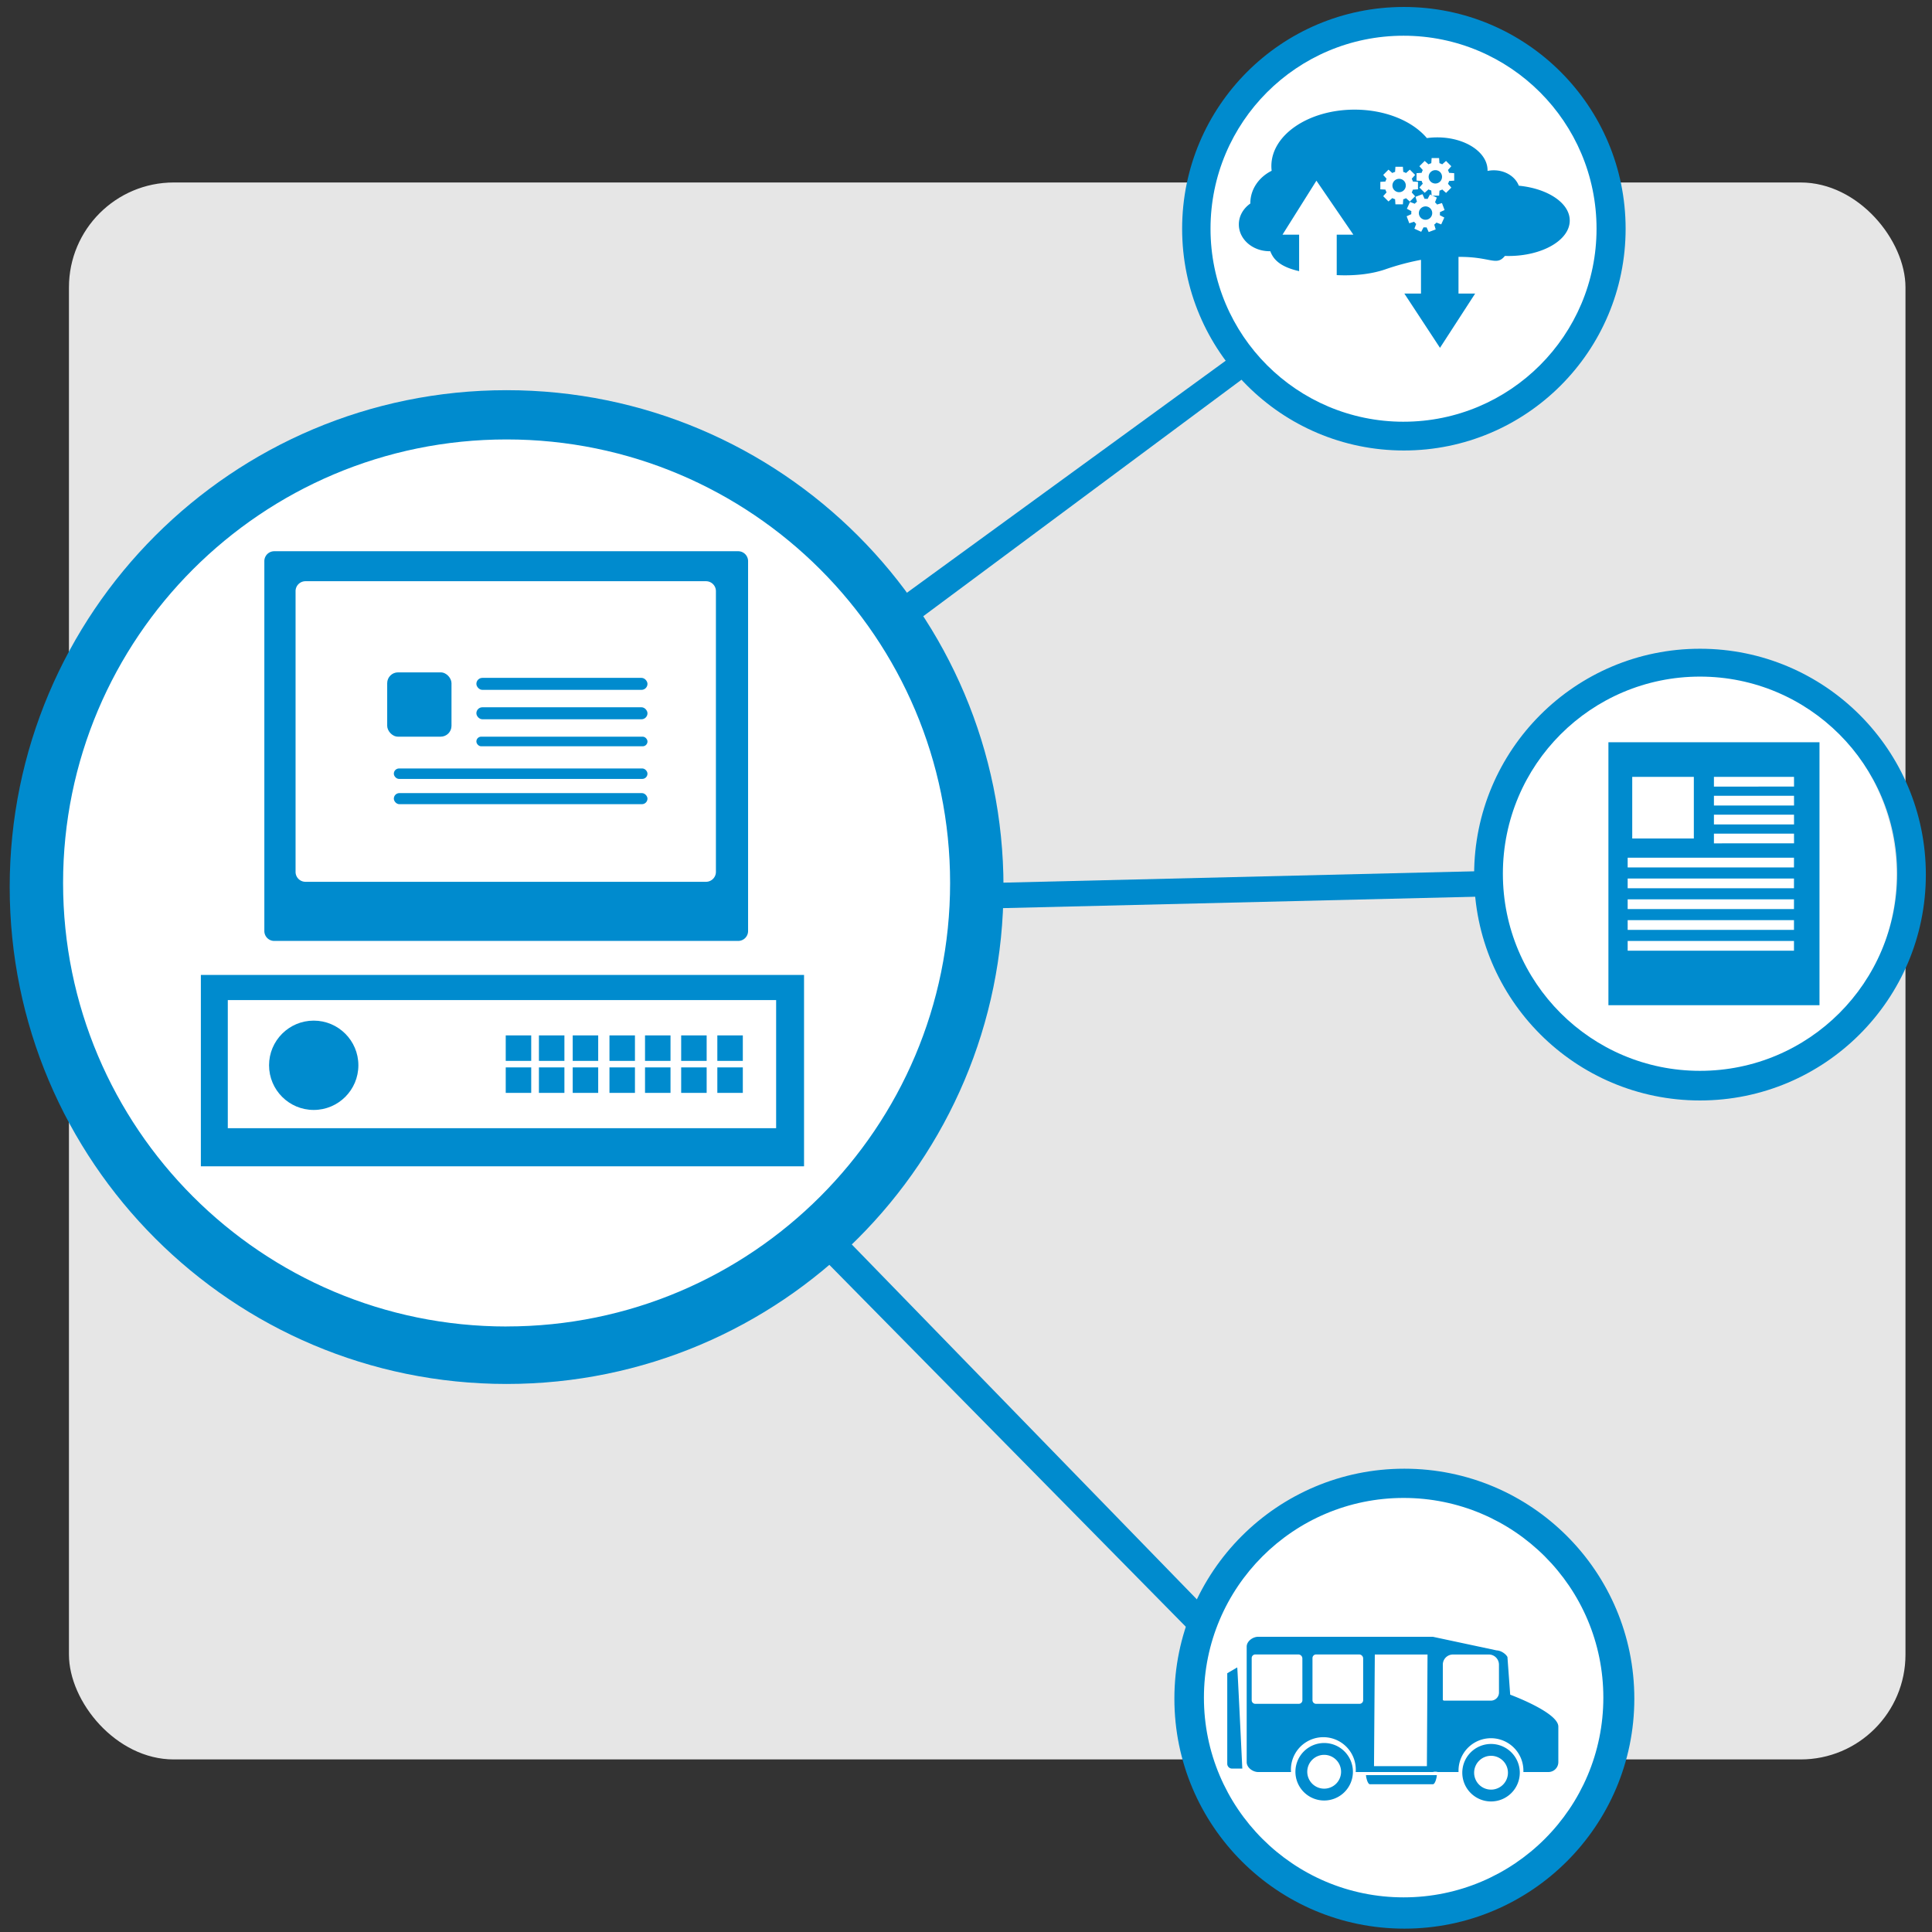 <svg xmlns="http://www.w3.org/2000/svg" viewBox="0 0 2144 2144"><rect x="0" y="0" width="2144" height="2144" fill="#333333" stroke="none"/><defs><style>.a{fill:#e6e6e6;}.b{fill:#fff;}.c{fill:#008bce;}</style></defs><title>medical-integration</title><rect class="a" x="76.52" y="202.5" width="2038.05" height="1750" rx="116.34" ry="116.34"/><circle class="b" cx="562.18" cy="984.4" r="528.64"/><path class="c" d="M562.18,433C257.64,433,10.76,679.86,10.76,984.4s246.88,551.42,551.42,551.42,551.43-246.88,551.43-551.42S866.73,433,562.18,433Zm0,1039.05C290.36,1472,70,1251.67,70,979.84S290.36,487.66,562.18,487.66,1054.36,708,1054.36,979.84,834,1472,562.18,1472Z"/><circle class="b" cx="1555.45" cy="253.82" r="227.86"/><path class="c" d="M1557.94,7.73c-135.91,0-246.09,110.18-246.09,246.09s110.18,246.1,246.09,246.1S1804,389.74,1804,253.82,1693.85,7.73,1557.94,7.73Zm-.4,460.28c-118.29,0-214.19-95.89-214.19-214.19s95.9-214.18,214.19-214.18,214.19,95.89,214.19,214.18S1675.83,468,1557.54,468Z"/><circle class="b" cx="1876.51" cy="971.03" r="227.86"/><path class="c" d="M1886.53,719.93c-138.42,0-250.64,112.22-250.64,250.65s112.22,250.64,250.64,250.64S2137.18,1109,2137.18,970.58,2025,719.93,1886.53,719.93Zm0,468.41c-120.81,0-218.74-97.93-218.74-218.74s97.93-218.75,218.74-218.75,218.75,97.94,218.75,218.75S2007.35,1188.34,1886.53,1188.34Z"/><circle class="b" cx="1558.45" cy="1885.06" r="227.86"/><path class="c" d="M1558.45,1629.86c-140.94,0-255.2,114.25-255.2,255.2s114.26,255.21,255.2,255.21,255.21-114.26,255.21-255.21S1699.4,1629.86,1558.45,1629.86Zm-.8,475.7c-122.4,0-221.62-99.23-221.62-221.63s99.22-221.62,221.62-221.62,221.63,99.22,221.63,221.62S1680.06,2105.56,1557.65,2105.56Z"/><polygon class="c" points="1653.2 994.73 1099.56 1008.1 1099.56 979.84 1653.2 966.48 1653.2 994.73"/><polygon class="c" points="1333.18 1822.75 908.14 1391.24 932.78 1368.18 1344.22 1791.34 1333.18 1822.75"/><polygon class="c" points="1400.93 404.14 1011.98 693.19 995.14 666.01 1378.45 387.01 1400.93 404.14"/><path class="c" d="M222.9,1081.92v212.37H892.27V1081.92ZM861.3,1252H252.79V1109.82H861.3Z"/><circle class="c" cx="348.14" cy="1182.18" r="49.56"/><rect class="c" x="561.23" y="1149.01" width="28.28" height="28.28"/><rect class="c" x="598.06" y="1149.01" width="28.28" height="28.28"/><rect class="c" x="635.56" y="1149.01" width="28.28" height="28.28"/><rect class="c" x="676.34" y="1149.01" width="28.28" height="28.28"/><rect class="c" x="715.8" y="1149.01" width="28.28" height="28.28"/><rect class="c" x="755.92" y="1149.01" width="28.28" height="28.28"/><rect class="c" x="796.05" y="1149.01" width="28.28" height="28.28"/><rect class="c" x="561.23" y="1184.53" width="28.28" height="28.28"/><rect class="c" x="598.06" y="1184.53" width="28.28" height="28.28"/><rect class="c" x="635.56" y="1184.53" width="28.28" height="28.28"/><rect class="c" x="676.34" y="1184.53" width="28.28" height="28.28"/><rect class="c" x="715.8" y="1184.53" width="28.28" height="28.28"/><rect class="c" x="755.92" y="1184.53" width="28.28" height="28.28"/><rect class="c" x="796.05" y="1184.53" width="28.28" height="28.28"/><path class="c" d="M819.23,611.72H304.29a11,11,0,0,0-10.94,10.94v410.58a11,11,0,0,0,10.94,10.94H819.23a11,11,0,0,0,10.94-10.94V622.66A11,11,0,0,0,819.23,611.72Zm-24.76,355.9a11,11,0,0,1-10.93,10.94H338.93A11,11,0,0,1,328,967.62V655.92A11,11,0,0,1,338.93,645H783.54a11,11,0,0,1,10.93,10.93Z"/><rect class="c" x="429.68" y="746.15" width="71.36" height="71.36" rx="12" ry="12"/><rect class="c" x="528.65" y="784.88" width="189.88" height="13.31" rx="6.66" ry="6.66"/><rect class="c" x="528.65" y="752.25" width="189.88" height="13.31" rx="6.66" ry="6.66"/><rect class="c" x="528.65" y="817.51" width="189.88" height="10.67" rx="5.33" ry="5.33"/><rect class="c" x="437.05" y="852.78" width="281.47" height="11.62" rx="5.81" ry="5.81"/><rect class="c" x="437.05" y="880.13" width="281.47" height="12.3" rx="6.15" ry="6.15"/><path class="c" d="M1675.91,1880.64l-3.06-41.83c-2-3.78-7.65-7.26-11.92-7.3l-70.84-15.12H1396.25c-6,0-12.76,4.92-12.76,10.93v128.21c0,6,6.75,10.94,12.76,10.94h36.42c-.07-.88-.11-1.76-.11-2.66a36,36,0,0,1,72,0c0,.9,0,1.78-.11,2.66h85.64a10.57,10.57,0,0,1,5.47,0h23c0-.5,0-1,0-1.52a36,36,0,0,1,72,0c0,.51,0,1,0,1.52h27.84a11,11,0,0,0,10.93-10.94V1916C1729.23,1900.24,1675.91,1880.64,1675.91,1880.64Zm-230.6,6.14a4,4,0,0,1-4,4h-48.27a4,4,0,0,1-4-4V1840a4,4,0,0,1,4-4h47.76a4.49,4.49,0,0,1,4.48,4.48Zm67.43,0a4,4,0,0,1-4,4H1460.5a4,4,0,0,1-4-4V1840a4,4,0,0,1,4-4h47.77a4.48,4.48,0,0,1,4.47,4.48Zm70.73,73.16h-58.69l.89-123.88h58.5Zm80-81.62a9,9,0,0,1-8.93,8.93h-52a1.4,1.4,0,0,1-1.4-1.4v-38.57a11.25,11.25,0,0,1,11.22-11.22h39.86a11.25,11.25,0,0,1,11.22,11.22Z"/><path class="c" d="M1378.63,1962.67h-11.35a5.37,5.37,0,0,1-5.36-5.35V1856.83l11.07-6.43C1373.28,1850.17,1378.63,1962.67,1378.63,1962.67Z"/><path class="c" d="M1784.91,823.7v291.8h234.24V823.7Zm26.43,38.41h68.36v68.36h-68.36ZM1990.83,1055H1806.27v-10.8h184.56Zm0-23.09H1806.27v-10.8h184.56Zm0-23.09H1806.27V998h184.56Zm0-23.09H1806.27V974.9h184.56Zm0-23.09H1806.27v-10.8h184.56Zm.07-26.74H1902v-10.8h88.87Zm0-21H1902V904.09h88.87Zm0-21H1902V883.1h88.87Zm0-21H1902v-10.8h88.87Z"/><path class="c" d="M1579.37,229.53a7.41,7.41,0,1,0,9.54,4.34A7.36,7.36,0,0,0,1579.37,229.53Z"/><path class="c" d="M1592.85,188.82a7.42,7.42,0,1,0,7.42,7.42A7.35,7.35,0,0,0,1592.85,188.82Z"/><path class="c" d="M1552.64,198.45a7.42,7.42,0,1,0,7.42,7.42A7.35,7.35,0,0,0,1552.64,198.45Z"/><path class="c" d="M1685.47,206.08c-3.79-9.92-14.79-17.1-27.77-17.1a34.12,34.12,0,0,0-6.92.71c0-.24,0-.47,0-.71,0-20.18-25-36.53-55.73-36.53a84.5,84.5,0,0,0-11.6.8c-15.91-18.87-45.87-31.58-80.22-31.58-51,0-92.35,28-92.35,62.63a43,43,0,0,0,.32,5.22c-14.12,7-23.67,20.52-23.67,36,0,.11,0,.22,0,.34-7.77,5.44-12.75,13.81-12.75,23.2,0,16.41,15.21,29.72,34,29.72l.9,0c3.41,9.07,10.71,17.26,32,22.13V260.43h-18.46l37.65-59.92,41,59.92h-18.47V305.3c18.56.91,37.74-.84,53.83-6.36a274.74,274.74,0,0,1,39.69-10.59v37.43h-18.46L1598,386l39-60.2h-18.46V285.09c35.81-.38,41.89,10.68,51.51-1.09,1.33.05,2.67.08,4,.08,37.52,0,67.94-17.59,67.94-39.28C1742.1,225.34,1717.61,209.19,1685.47,206.08Zm-128.25,15.09-.39,5.59h-8.28l-.38-5.68a17.28,17.28,0,0,1-3.08-1.25l-4.24,3.75-5.87-5.87,3.75-4.24a14.7,14.7,0,0,1-1.25-3.08l-5.68-.29v-8.28l5.68-.38a17.28,17.28,0,0,1,1.25-3.08l-3.75-4.24,5.87-5.87,4.24,3.75a17.28,17.28,0,0,1,3.08-1.25l.38-5.68h8.28l.39,5.68a17.59,17.59,0,0,1,3.08,1.25l4.23-3.75,5.88,5.87-3.76,4.24a14.7,14.7,0,0,1,1.25,3.08l5.68.38v8.28l-5.68.39a17.28,17.28,0,0,1-1.25,3.08l3.76,4.23-5.88,5.88-4.23-3.76A14.6,14.6,0,0,1,1557.22,221.17Zm56.57-20.7-5.68.39a17.28,17.28,0,0,1-1.25,3.08l3.75,4.24-5.87,5.87-4.23-3.76a15.17,15.17,0,0,1-3.08,1.26l-.39,5.58h-7.2l4.65,2.12-2,5.28a15.23,15.23,0,0,1,2.25,2.45l5.45-1.63,2.9,7.75-5.18,2.35a16.8,16.8,0,0,1-.1,3.33l5,2.65-3.45,7.56-5.28-2a14.83,14.83,0,0,1-2.45,2.26l1.6,5.36-7.76,2.9-2.35-5.18a16.72,16.72,0,0,1-3.32-.1l-2.65,5-7.56-3.44,2-5.28a14.37,14.37,0,0,1-2.25-2.45l-5.42,1.72L1561,240l5.18-2.35a17.59,17.59,0,0,1,.09-3.33l-5-2.65,3.45-7.56,5.28,2a17.49,17.49,0,0,1,2.45-2.25l-1.63-5.45,7.75-2.9,2.35,5.18a17.59,17.59,0,0,1,3.33.09l2.65-5,1.8.82-.35-5.17a17.68,17.68,0,0,1-3.09-1.25l-4.23,3.75-5.87-5.87,3.75-4.24a14.7,14.7,0,0,1-1.25-3.08l-5.68-.29v-8.28l5.68-.38a17.28,17.28,0,0,1,1.25-3.08l-3.75-4.24,5.87-5.87,4.23,3.75a17.68,17.68,0,0,1,3.09-1.25l.38-5.68H1597l.39,5.68a17.91,17.91,0,0,1,3.08,1.25l4.23-3.75,5.87,5.87-3.75,4.24a14.7,14.7,0,0,1,1.25,3.08l5.68.38Z"/><polygon class="c" points="1588.76 217.13 1589.84 217.13 1588.72 216.62 1588.76 217.13"/><path class="c" d="M1590.28,1980H1520.1c-2.34,0-4.26-7.73-4.26-10.07h78.69C1594.53,1972.31,1592.62,1980,1590.28,1980Z"/><path class="c" d="M1469.47,1934.27a31.9,31.9,0,1,0,31.9,31.9A31.9,31.9,0,0,0,1469.47,1934.27Zm0,50.66a18.76,18.76,0,1,1,18.76-18.76A18.76,18.76,0,0,1,1469.47,1984.93Z"/><path class="c" d="M1654.65,1935.33a31.9,31.9,0,1,0,31.9,31.9A31.9,31.9,0,0,0,1654.65,1935.33Zm0,50.66a18.76,18.76,0,1,1,18.76-18.76A18.76,18.76,0,0,1,1654.65,1986Z"/></svg>